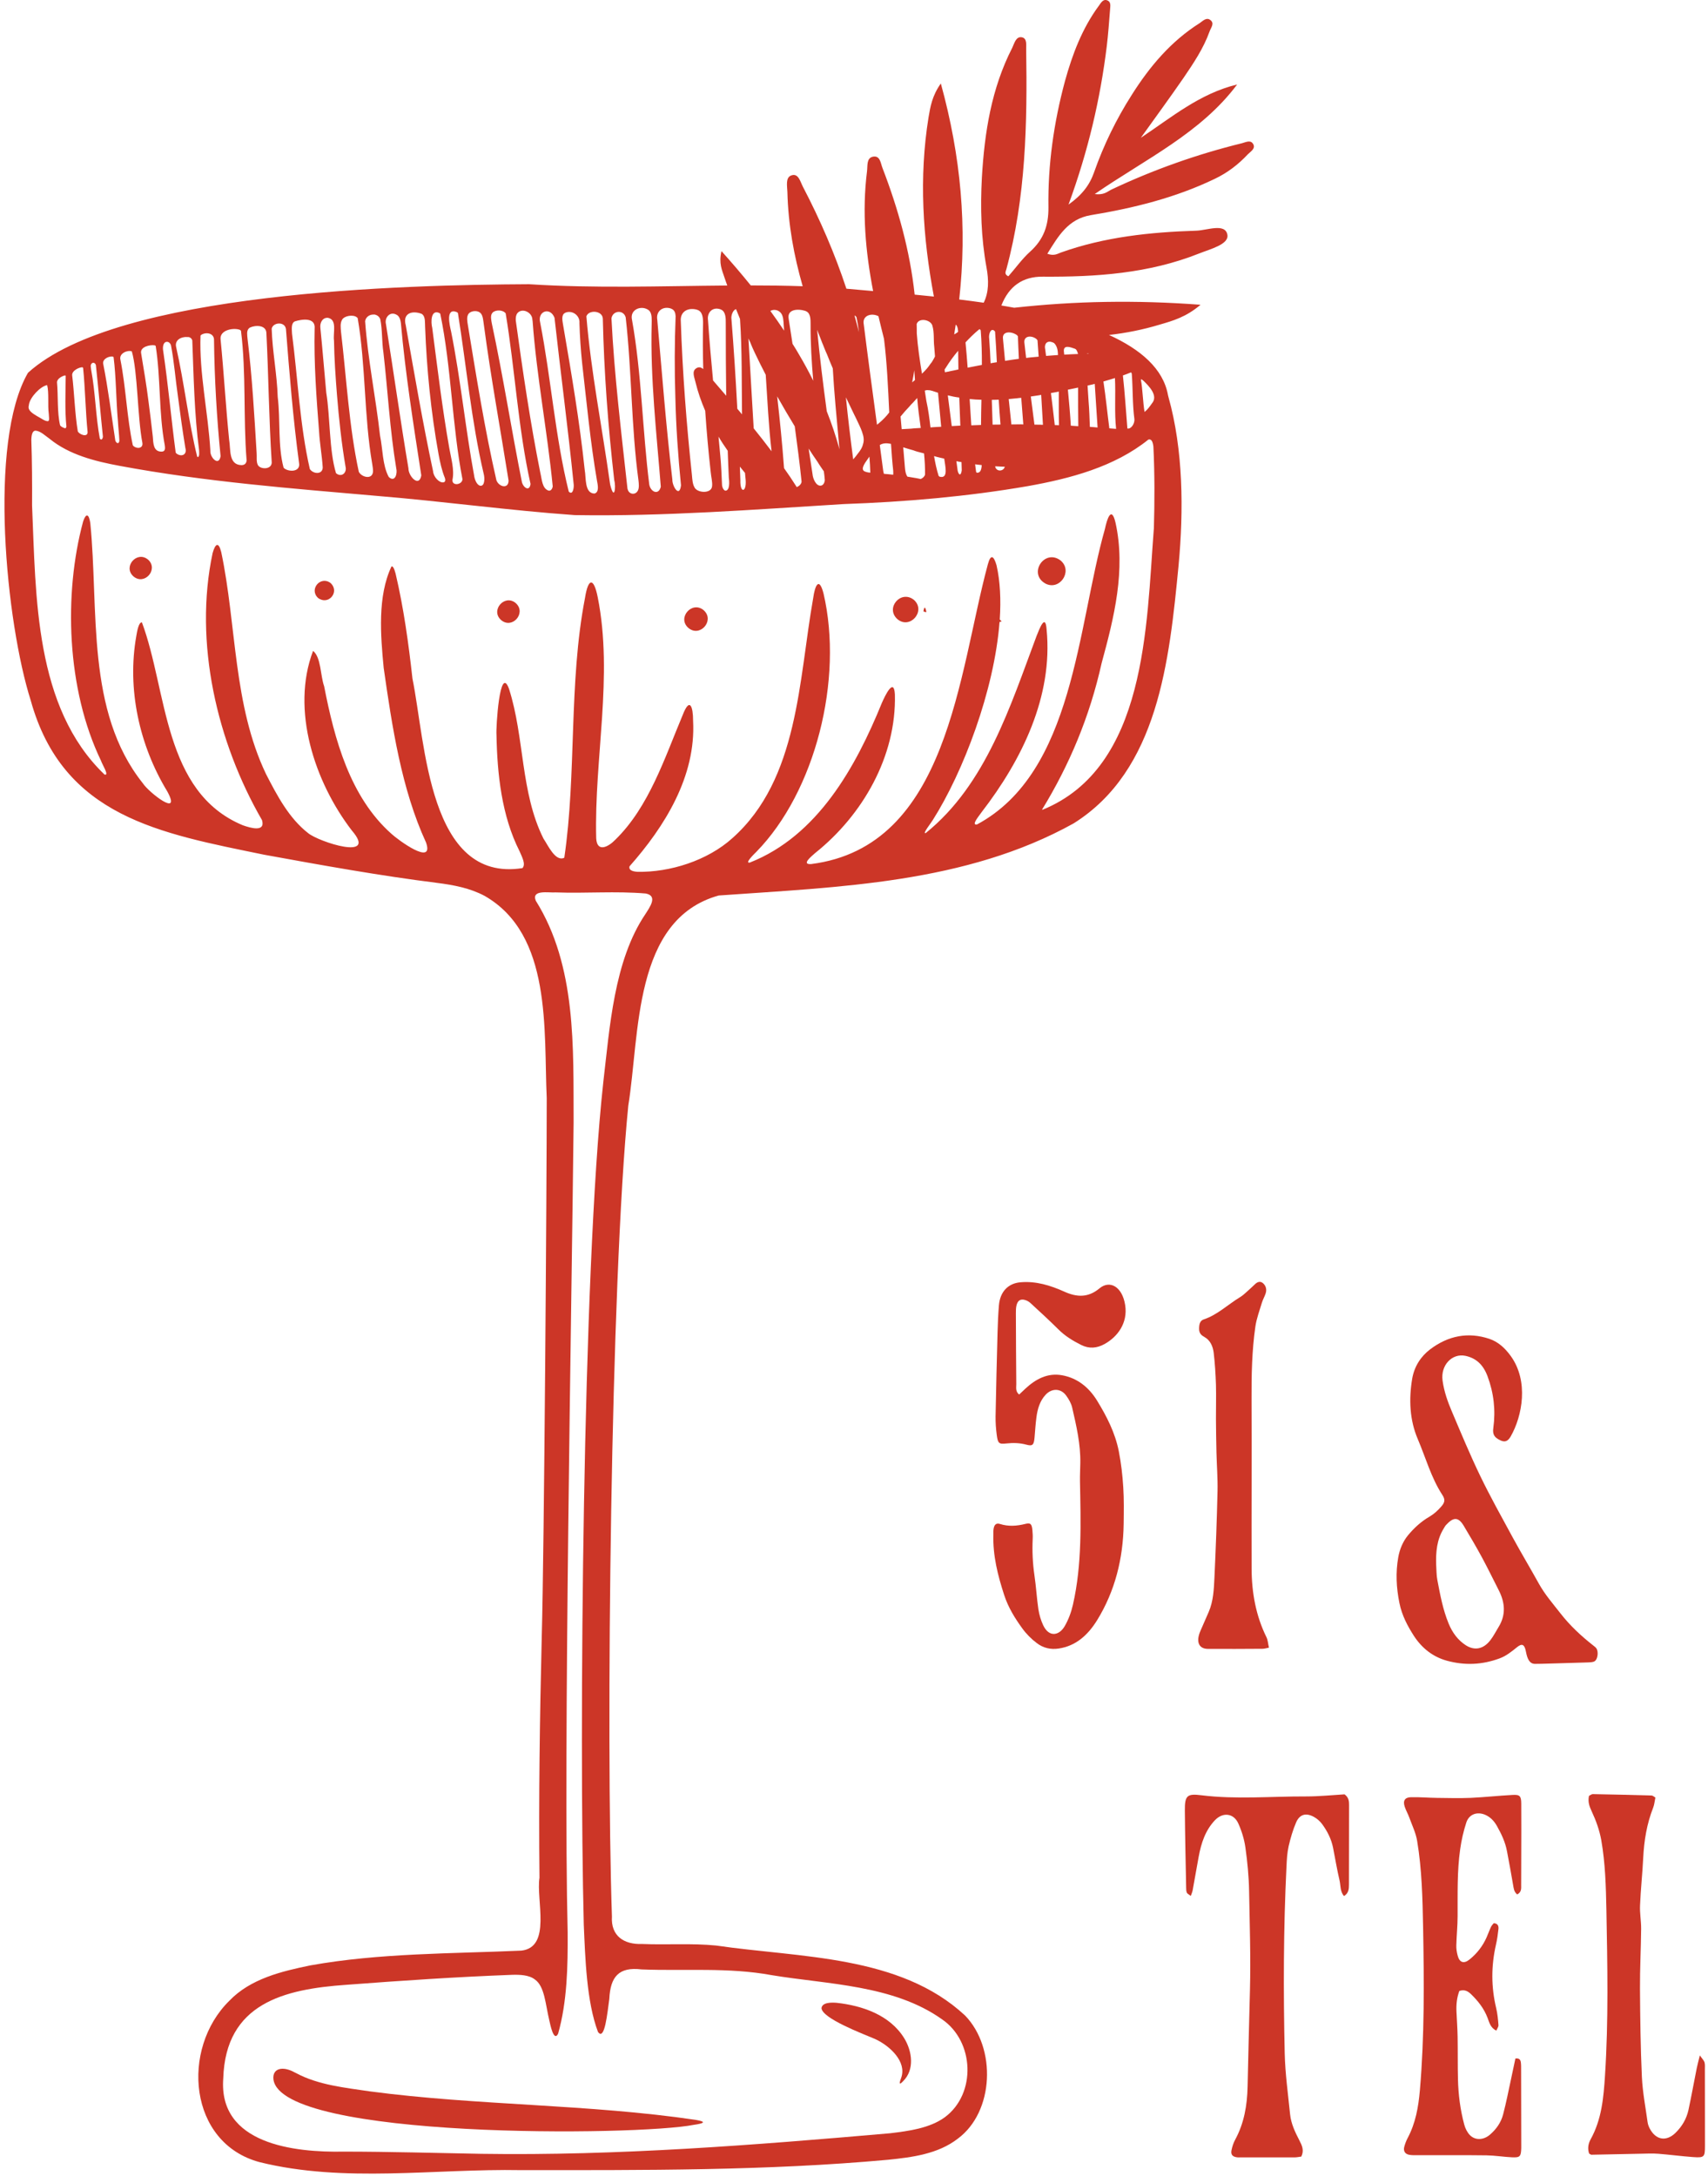 <?xml version="1.0" encoding="UTF-8"?> <svg xmlns="http://www.w3.org/2000/svg" width="62" height="79" viewBox="0 0 62 79" fill="none"><path d="M33.521 22.196C33.555 22.209 33.592 22.215 33.621 22.226V22.178C33.579 22.001 33.544 22.03 33.521 22.196Z" fill="#CC3627"></path><path d="M45.478 5.211C45.389 5.074 45.217 5.163 45.087 5.198C43.442 5.602 41.858 6.165 40.326 6.89C40.189 6.962 40.07 7.086 39.738 7.044C41.589 5.768 43.585 4.836 44.908 3.067C43.554 3.394 42.534 4.255 41.412 5.002C41.929 4.279 42.457 3.56 42.961 2.829C43.323 2.296 43.685 1.76 43.904 1.15C43.952 1.007 44.105 0.846 43.928 0.722C43.791 0.622 43.667 0.757 43.554 0.835C42.508 1.495 41.737 2.409 41.084 3.442C40.52 4.326 40.063 5.264 39.714 6.256C39.553 6.718 39.275 7.08 38.787 7.426C39.495 5.496 39.939 3.608 40.176 1.672C40.229 1.234 40.26 0.788 40.295 0.349C40.3 0.236 40.337 0.082 40.213 0.022C40.046 -0.06 39.964 0.104 39.886 0.212C39.281 1.031 38.924 1.981 38.657 2.948C38.254 4.445 38.034 5.982 38.058 7.532C38.063 8.191 37.881 8.696 37.393 9.135C37.097 9.401 36.865 9.734 36.603 10.03C36.437 9.953 36.514 9.845 36.532 9.769C37.239 7.157 37.292 4.485 37.25 1.808C37.245 1.641 37.298 1.38 37.078 1.351C36.877 1.327 36.822 1.57 36.746 1.731C35.986 3.215 35.737 4.812 35.642 6.45C35.583 7.543 35.613 8.628 35.808 9.697C35.898 10.185 35.894 10.611 35.708 10.989C35.41 10.946 35.112 10.907 34.819 10.871C35.112 8.257 34.883 5.679 34.152 3.03C33.833 3.482 33.772 3.873 33.706 4.258C33.352 6.448 33.498 8.621 33.9 10.765C33.663 10.739 33.429 10.717 33.202 10.695C33.03 9.105 32.605 7.581 32.032 6.093C31.967 5.927 31.95 5.631 31.681 5.689C31.449 5.742 31.497 6.022 31.473 6.212C31.287 7.691 31.418 9.136 31.694 10.566C31.332 10.534 31.005 10.507 30.724 10.48C30.305 9.211 29.772 7.979 29.147 6.782C29.052 6.605 28.986 6.272 28.724 6.368C28.505 6.444 28.576 6.759 28.582 6.967C28.611 8.153 28.82 9.286 29.137 10.39C28.509 10.368 27.88 10.361 27.253 10.361C26.913 9.94 26.559 9.527 26.19 9.116C26.084 9.562 26.213 9.811 26.296 10.067C26.328 10.167 26.365 10.266 26.4 10.364C24.004 10.383 21.611 10.472 19.204 10.317C14.714 10.339 4.266 10.584 1.016 13.532C-0.446 16.052 0.229 22.635 1.113 25.417C2.285 29.66 5.825 30.251 9.588 31.026C11.697 31.411 13.782 31.786 15.867 32.049C16.461 32.124 17.055 32.235 17.591 32.52C20.049 33.926 19.733 37.404 19.846 39.862C19.846 43.053 19.755 56.233 19.665 59.43C19.594 62.338 19.552 65.258 19.583 68.162C19.455 68.968 20.027 70.677 18.929 70.807C16.392 70.92 13.791 70.891 11.271 71.342C10.218 71.558 9.091 71.828 8.323 72.629C6.554 74.369 6.837 77.796 9.427 78.486C12.506 79.247 15.771 78.717 18.914 78.775C23.348 78.775 27.831 78.801 32.235 78.399C33.114 78.309 34.05 78.19 34.768 77.633C36.086 76.659 36.177 74.347 35.033 73.164C32.663 70.957 29.024 71.068 25.994 70.622C25.099 70.534 24.205 70.604 23.308 70.566C22.649 70.591 22.169 70.275 22.213 69.566C21.992 63.065 22.165 46.595 22.807 40.131C23.229 37.543 22.971 33.374 26.089 32.506C30.462 32.195 35.048 32.069 38.972 29.889C42.04 27.966 42.446 23.998 42.782 20.524C42.969 18.514 42.954 16.333 42.413 14.405L42.397 14.339C42.225 13.384 41.404 12.682 40.257 12.159C40.874 12.09 41.492 11.967 42.106 11.781C42.576 11.644 43.056 11.509 43.579 11.063C41.229 10.887 39.017 10.927 36.815 11.171C36.66 11.141 36.505 11.116 36.349 11.09C36.625 10.386 37.126 10.037 37.85 10.043C39.785 10.056 41.702 9.93 43.532 9.2C43.936 9.039 44.625 8.868 44.553 8.517C44.471 8.089 43.811 8.363 43.426 8.374C41.757 8.427 40.096 8.599 38.504 9.169C38.38 9.217 38.255 9.299 38.018 9.211C38.416 8.57 38.773 7.947 39.597 7.81C41.147 7.554 42.665 7.181 44.096 6.492C44.559 6.272 44.952 5.969 45.295 5.602C45.401 5.496 45.599 5.388 45.48 5.211H45.478ZM41.063 13.524L41.083 13.563C41.125 14.085 41.106 14.687 41.179 15.219C41.191 15.379 41.061 15.582 40.924 15.555C40.873 14.948 40.831 14.257 40.761 13.629C40.86 13.596 40.958 13.556 41.055 13.517C41.057 13.519 41.061 13.521 41.063 13.523V13.524ZM29.94 17.43C29.931 17.543 29.869 17.625 29.79 17.629C29.622 17.644 29.509 17.381 29.494 17.207C29.448 16.9 29.401 16.591 29.353 16.282C29.461 16.449 29.571 16.615 29.686 16.779C29.744 16.88 29.816 16.975 29.881 17.075C29.889 17.086 29.896 17.096 29.905 17.107C29.92 17.214 29.933 17.32 29.94 17.426V17.43ZM27.067 17.423C27.103 17.876 26.862 17.922 26.875 17.437C26.869 17.275 26.864 17.107 26.857 16.938C26.919 17.015 26.979 17.092 27.043 17.167C27.052 17.251 27.058 17.337 27.067 17.421V17.423ZM26.456 17.348C26.478 17.498 26.493 17.806 26.334 17.812C26.283 17.806 26.226 17.728 26.21 17.616C26.193 17.273 26.182 16.915 26.149 16.566C26.128 16.328 26.105 16.088 26.082 15.849C26.184 16.023 26.296 16.193 26.416 16.363C26.429 16.692 26.44 17.022 26.456 17.348ZM27.246 12.459C27.294 12.583 27.352 12.707 27.412 12.834C27.535 13.095 27.665 13.351 27.796 13.605C27.858 14.53 27.9 15.462 28.008 16.381C27.796 16.099 27.579 15.82 27.359 15.549C27.292 14.464 27.233 13.371 27.169 12.285C27.195 12.344 27.22 12.402 27.248 12.459H27.246ZM29.097 17.485C29.086 17.574 29.013 17.644 28.922 17.682C28.911 17.668 28.902 17.651 28.893 17.637C28.757 17.419 28.611 17.205 28.461 16.995C28.397 16.131 28.311 15.261 28.211 14.387C28.416 14.752 28.629 15.114 28.849 15.476C28.94 16.149 29.03 16.82 29.097 17.485ZM33.215 13.795C33.18 13.822 33.147 13.851 33.111 13.879C33.142 13.731 33.167 13.586 33.188 13.442C33.195 13.561 33.204 13.678 33.213 13.795H33.215ZM35.516 11.978C35.53 11.966 35.547 11.956 35.562 11.945C35.574 11.96 35.587 11.975 35.6 11.991C35.633 12.406 35.644 12.824 35.642 13.247C35.598 13.256 35.552 13.263 35.508 13.272C35.384 13.296 35.255 13.32 35.125 13.347C35.103 13.04 35.077 12.733 35.048 12.428C35.194 12.271 35.348 12.119 35.516 11.978ZM36.411 12.32C36.353 11.995 36.737 12.026 36.921 12.17L36.95 12.209C36.958 12.477 36.972 12.751 36.985 13.025C36.817 13.047 36.651 13.071 36.483 13.099C36.459 12.837 36.433 12.576 36.41 12.32H36.411ZM37.188 12.468C37.137 12.174 37.455 12.163 37.63 12.313L37.661 12.353C37.676 12.549 37.689 12.748 37.703 12.947C37.597 12.956 37.49 12.965 37.385 12.976C37.34 12.982 37.294 12.987 37.248 12.993C37.228 12.817 37.206 12.642 37.188 12.468ZM37.934 12.649C37.908 12.464 38.022 12.351 38.213 12.428L38.263 12.453C38.372 12.558 38.402 12.717 38.405 12.888C38.276 12.898 38.146 12.907 38.016 12.916C38.001 12.916 37.987 12.919 37.972 12.919C37.959 12.828 37.948 12.737 37.936 12.647L37.934 12.649ZM39.696 13.945C39.71 13.941 39.725 13.937 39.739 13.934C39.778 14.46 39.803 14.994 39.842 15.518C39.842 15.518 39.84 15.518 39.838 15.518C39.747 15.507 39.655 15.502 39.562 15.496C39.549 15.184 39.542 14.866 39.516 14.581C39.505 14.387 39.493 14.191 39.478 13.996C39.551 13.979 39.624 13.963 39.697 13.947L39.696 13.945ZM40.472 13.722C40.503 14.329 40.449 14.972 40.514 15.568C40.432 15.56 40.35 15.555 40.269 15.549C40.196 14.996 40.14 14.411 40.054 13.848C40.194 13.809 40.333 13.766 40.474 13.722H40.472ZM39.135 14.071C39.131 14.537 39.138 15.005 39.142 15.471C39.052 15.465 38.963 15.46 38.871 15.453C38.846 15.021 38.807 14.586 38.764 14.146C38.882 14.122 39.001 14.095 39.118 14.073C39.123 14.073 39.129 14.071 39.133 14.069L39.135 14.071ZM37.784 15.416C37.703 15.414 37.629 15.416 37.55 15.414C37.506 15.074 37.462 14.732 37.418 14.393C37.517 14.378 37.614 14.365 37.713 14.349C37.74 14.343 37.767 14.338 37.795 14.334C37.817 14.696 37.839 15.058 37.859 15.42C37.835 15.42 37.808 15.418 37.784 15.418V15.416ZM35.258 15.44C35.236 15.123 35.216 14.804 35.198 14.484C35.34 14.5 35.481 14.509 35.626 14.511C35.618 14.816 35.613 15.122 35.611 15.427C35.496 15.431 35.379 15.434 35.262 15.44C35.262 15.44 35.26 15.44 35.258 15.44ZM34.549 15.471C34.5 15.098 34.452 14.725 34.405 14.351C34.423 14.354 34.441 14.36 34.459 14.363C34.513 14.376 34.56 14.387 34.613 14.398C34.684 14.413 34.754 14.422 34.821 14.431C34.834 14.771 34.847 15.111 34.86 15.451C34.832 15.451 34.807 15.454 34.779 15.454C34.714 15.46 34.65 15.46 34.584 15.465C34.573 15.465 34.56 15.465 34.549 15.465V15.471ZM34.107 17.304L34.072 17.275C33.999 17.044 33.948 16.803 33.906 16.556C33.981 16.58 34.056 16.597 34.132 16.615C34.18 16.628 34.227 16.637 34.275 16.648C34.304 16.896 34.443 17.393 34.109 17.304H34.107ZM33.23 17.351C33.133 17.337 33.036 17.319 32.939 17.302C32.873 17.207 32.855 17.072 32.846 16.942C32.826 16.708 32.806 16.474 32.787 16.238C32.796 16.242 32.806 16.244 32.815 16.246C32.928 16.28 33.039 16.317 33.153 16.346C33.2 16.364 33.248 16.381 33.295 16.394C33.377 16.418 33.46 16.438 33.542 16.459C33.568 16.717 33.582 16.973 33.579 17.227C33.559 17.3 33.5 17.353 33.423 17.388C33.359 17.375 33.295 17.364 33.23 17.35V17.351ZM36.002 14.515C36.086 14.515 36.17 14.511 36.254 14.509C36.271 14.811 36.292 15.113 36.318 15.411C36.223 15.411 36.128 15.411 36.031 15.414C36.02 15.114 36.011 14.815 36.002 14.515ZM36.618 14.486C36.724 14.477 36.828 14.466 36.934 14.455C36.982 14.449 37.024 14.442 37.071 14.442C37.095 14.764 37.12 15.085 37.146 15.407C37.119 15.407 37.091 15.403 37.064 15.403C36.945 15.403 36.83 15.405 36.713 15.407C36.68 15.102 36.647 14.793 36.616 14.484L36.618 14.486ZM38.146 14.268C38.221 14.255 38.296 14.241 38.37 14.228C38.392 14.221 38.413 14.219 38.434 14.213C38.438 14.619 38.427 15.032 38.442 15.436C38.391 15.432 38.34 15.432 38.288 15.431C38.244 15.043 38.197 14.656 38.148 14.268H38.146ZM35.958 13.188C35.945 12.888 35.931 12.587 35.907 12.287C35.883 12.157 35.951 11.892 36.093 12.004L36.121 12.039C36.148 12.404 36.168 12.775 36.185 13.148C36.108 13.161 36.033 13.174 35.956 13.186L35.958 13.188ZM34.781 12.735C34.783 12.96 34.785 13.186 34.79 13.411C34.688 13.433 34.584 13.457 34.483 13.475C34.449 13.488 34.407 13.493 34.37 13.499C34.346 13.504 34.324 13.51 34.3 13.513C34.297 13.48 34.293 13.448 34.288 13.415C34.304 13.389 34.321 13.364 34.339 13.338C34.472 13.124 34.618 12.925 34.779 12.735H34.781ZM34.165 15.491C34.109 15.495 34.052 15.496 33.997 15.5C33.931 15.505 33.873 15.505 33.807 15.513C33.796 15.513 33.785 15.513 33.776 15.515C33.738 15.188 33.696 14.862 33.626 14.55C33.608 14.427 33.59 14.305 33.569 14.181C33.613 14.162 33.659 14.157 33.706 14.164C33.741 14.164 33.778 14.169 33.812 14.182C33.831 14.182 33.842 14.188 33.86 14.195C33.924 14.217 33.986 14.237 34.05 14.257C34.087 14.668 34.125 15.082 34.165 15.493V15.491ZM33.295 14.457C33.321 14.813 33.372 15.173 33.423 15.535C33.35 15.538 33.275 15.544 33.2 15.548C33.158 15.553 33.118 15.553 33.076 15.56C32.961 15.566 32.846 15.573 32.731 15.579C32.718 15.425 32.705 15.273 32.69 15.12C32.791 14.996 32.895 14.877 33.003 14.765C33.045 14.712 33.092 14.665 33.14 14.617C33.193 14.561 33.242 14.504 33.294 14.447C33.294 14.451 33.294 14.455 33.294 14.458L33.295 14.457ZM32.423 17.103C32.427 17.139 32.427 17.187 32.423 17.233C32.31 17.22 32.199 17.207 32.085 17.2C32.069 17.143 32.058 17.086 32.054 17.041C32.016 16.748 31.976 16.452 31.936 16.156C31.945 16.151 31.952 16.145 31.961 16.14C32.065 16.085 32.182 16.079 32.343 16.112C32.365 16.447 32.389 16.779 32.425 17.101L32.423 17.103ZM31.444 17.132C31.296 17.097 31.278 17.008 31.396 16.812C31.415 16.788 31.426 16.765 31.444 16.741C31.486 16.681 31.523 16.626 31.559 16.575C31.576 16.772 31.587 16.966 31.592 17.158C31.535 17.152 31.484 17.147 31.444 17.134V17.132ZM31.325 16.134C31.301 16.24 31.236 16.348 31.13 16.478C31.089 16.538 31.033 16.604 30.971 16.675C30.872 15.93 30.782 15.178 30.706 14.422C30.804 14.63 30.905 14.838 31.005 15.045C31.024 15.08 31.042 15.116 31.058 15.151C31.159 15.365 31.243 15.531 31.29 15.668C31.356 15.853 31.373 15.988 31.325 16.131V16.134ZM34.911 17.074C34.883 17.278 34.807 17.262 34.763 17.088C34.748 16.973 34.732 16.856 34.717 16.741C34.734 16.745 34.752 16.748 34.768 16.752C34.81 16.757 34.858 16.767 34.902 16.774C34.904 16.874 34.909 16.975 34.911 17.075V17.074ZM35.479 16.865C35.532 16.871 35.585 16.876 35.636 16.882C35.629 17.039 35.593 17.172 35.459 17.16L35.434 17.136C35.419 17.043 35.408 16.948 35.397 16.854C35.424 16.858 35.452 16.862 35.479 16.865ZM36.181 16.929C36.278 16.936 36.377 16.938 36.474 16.942C36.431 17.11 36.187 17.134 36.128 16.953C36.128 16.944 36.128 16.935 36.126 16.926C36.145 16.926 36.165 16.929 36.183 16.929H36.181ZM39.449 12.846C39.449 12.846 39.463 12.839 39.473 12.837C39.489 12.834 39.507 12.837 39.526 12.846C39.5 12.846 39.474 12.846 39.449 12.846ZM38.632 12.876C38.628 12.837 38.625 12.799 38.619 12.761C38.593 12.506 38.847 12.598 39.016 12.658L39.058 12.682C39.096 12.731 39.116 12.79 39.133 12.85C38.965 12.855 38.798 12.863 38.63 12.874L38.632 12.876ZM34.715 11.803C34.765 11.87 34.776 11.958 34.778 12.048C34.735 12.081 34.69 12.112 34.637 12.139C34.657 12.02 34.675 11.902 34.693 11.783L34.714 11.805L34.715 11.803ZM33.845 11.823C33.919 12.062 33.882 12.336 33.913 12.589C33.92 12.704 33.931 12.823 33.94 12.938C33.917 12.985 33.895 13.031 33.865 13.077C33.842 13.124 33.812 13.166 33.776 13.206C33.739 13.259 33.699 13.32 33.652 13.373C33.595 13.438 33.533 13.502 33.467 13.566C33.387 13.08 33.314 12.592 33.279 12.104C33.279 11.989 33.279 11.876 33.275 11.761C33.356 11.52 33.783 11.604 33.845 11.819V11.823ZM31.888 11.479C31.952 11.754 32.02 12.026 32.089 12.3C32.197 13.168 32.237 14.076 32.279 14.972C32.179 15.105 32.054 15.237 31.901 15.365C31.881 15.383 31.857 15.399 31.835 15.418C31.671 14.202 31.504 12.974 31.354 11.772C31.29 11.45 31.638 11.346 31.888 11.479ZM31.051 11.47L31.088 11.507C31.128 11.686 31.157 11.872 31.179 12.06C31.128 11.856 31.075 11.653 31.018 11.45C31.029 11.457 31.04 11.461 31.051 11.468V11.47ZM29.858 12.472C29.911 12.601 29.958 12.733 30.018 12.857C30.086 13.031 30.157 13.203 30.23 13.373C30.28 14.265 30.369 15.158 30.45 16.059C30.455 16.143 30.466 16.229 30.475 16.313C30.344 15.836 30.188 15.376 30.011 14.928C29.878 13.943 29.755 12.952 29.662 11.971C29.726 12.139 29.79 12.305 29.856 12.472H29.858ZM29.236 11.287L29.282 11.309C29.43 11.392 29.423 11.615 29.424 11.781C29.421 12.459 29.461 13.141 29.521 13.824C29.512 13.808 29.505 13.789 29.496 13.771C29.348 13.475 29.187 13.177 29.015 12.887C28.935 12.749 28.854 12.612 28.768 12.479C28.723 12.178 28.675 11.876 28.629 11.576C28.564 11.229 28.947 11.196 29.236 11.286V11.287ZM28.304 11.32L28.339 11.353C28.436 11.461 28.441 11.657 28.45 11.812C28.454 11.876 28.459 11.94 28.463 12.002C28.302 11.761 28.136 11.523 27.964 11.287C28.061 11.229 28.207 11.236 28.304 11.32ZM26.862 11.578C26.939 12.713 26.921 13.879 26.935 15.041L26.764 14.837C26.707 13.751 26.636 12.643 26.552 11.589C26.528 11.459 26.606 11.249 26.718 11.222C26.765 11.34 26.815 11.459 26.862 11.576V11.578ZM26.138 11.222L26.186 11.244C26.341 11.32 26.347 11.549 26.345 11.719C26.345 12.601 26.349 13.486 26.361 14.365C26.352 14.352 26.341 14.341 26.33 14.33C26.182 14.159 26.034 13.983 25.884 13.811C25.815 13.08 25.749 12.347 25.7 11.62C25.661 11.35 25.857 11.134 26.137 11.223L26.138 11.222ZM25.267 11.233L25.318 11.249C25.502 11.309 25.521 11.538 25.521 11.722C25.508 12.28 25.512 12.837 25.528 13.398C25.455 13.336 25.371 13.305 25.27 13.371C25.099 13.484 25.212 13.709 25.247 13.875C25.334 14.235 25.455 14.579 25.599 14.912C25.649 15.655 25.716 16.399 25.799 17.141C25.813 17.309 25.868 17.501 25.848 17.655C25.819 17.931 25.303 17.9 25.206 17.684C25.139 17.565 25.13 17.395 25.117 17.249C24.919 15.392 24.775 13.523 24.713 11.668C24.682 11.333 24.939 11.161 25.267 11.233ZM24.355 11.201L24.4 11.222C24.484 11.267 24.519 11.357 24.525 11.481C24.486 12.446 24.483 13.446 24.515 14.42C24.539 15.485 24.614 16.556 24.72 17.618C24.665 18.086 24.398 17.648 24.406 17.406C24.179 15.495 24.029 13.532 23.859 11.604C23.806 11.297 24.059 11.101 24.357 11.2L24.355 11.201ZM23.554 11.264L23.585 11.298C23.673 11.414 23.657 11.615 23.655 11.77C23.604 13.749 23.832 15.719 23.987 17.668C23.912 17.984 23.625 17.869 23.569 17.595C23.32 15.624 23.293 13.574 22.942 11.611C22.851 11.233 23.287 11.059 23.554 11.264ZM22.712 11.516C22.936 13.482 22.911 15.478 23.176 17.436C23.189 17.551 23.207 17.711 23.156 17.805C23.07 17.978 22.849 17.951 22.792 17.785L22.777 17.737C22.553 15.696 22.297 13.61 22.196 11.556C22.242 11.267 22.631 11.234 22.712 11.518V11.516ZM21.882 11.56C21.926 13.517 22.072 15.465 22.297 17.432C22.366 17.678 22.302 18.205 22.151 17.598L22.14 17.534C21.862 15.548 21.451 13.488 21.286 11.483C21.365 11.24 21.858 11.265 21.882 11.558V11.56ZM20.475 11.383L20.509 11.357C20.756 11.24 21.058 11.441 21.034 11.73C21.047 12.199 21.081 12.702 21.131 13.177C21.29 14.562 21.429 16.047 21.67 17.446C21.701 17.609 21.758 17.865 21.58 17.916C21.211 17.909 21.279 17.337 21.226 17.066C21.043 15.321 20.743 13.556 20.444 11.816C20.422 11.673 20.372 11.476 20.473 11.383H20.475ZM20.128 11.529C20.35 13.53 20.619 15.553 20.822 17.558C20.842 17.673 20.805 17.962 20.672 17.869L20.645 17.843C20.153 15.862 20.003 13.731 19.608 11.708C19.502 11.297 19.968 11.13 20.126 11.529H20.128ZM18.784 11.364C18.961 11.163 19.318 11.34 19.325 11.6L19.334 11.662C19.48 13.66 19.87 15.675 20.064 17.657C20.045 17.766 19.981 17.828 19.91 17.808C19.676 17.73 19.671 17.395 19.614 17.165C19.25 15.347 18.974 13.464 18.722 11.631C18.716 11.518 18.733 11.426 18.784 11.366V11.364ZM17.852 11.392C17.912 11.255 18.186 11.229 18.318 11.337L18.355 11.371C18.693 13.4 18.806 15.548 19.258 17.567C19.225 17.845 19.011 17.721 18.947 17.509C18.565 15.597 18.263 13.66 17.854 11.744C17.834 11.638 17.801 11.479 17.85 11.393L17.852 11.392ZM16.986 11.43C17.046 11.287 17.287 11.255 17.41 11.337L17.443 11.364C17.538 11.457 17.541 11.653 17.565 11.797C17.814 13.672 18.165 15.582 18.461 17.443C18.461 17.763 18.11 17.677 18.02 17.434C17.598 15.601 17.291 13.665 16.982 11.79C16.964 11.68 16.938 11.521 16.986 11.432V11.43ZM16.589 11.331L16.622 11.362C16.927 13.256 17.108 15.283 17.558 17.2C17.598 17.342 17.604 17.648 17.439 17.633C17.308 17.616 17.225 17.397 17.209 17.253C16.904 15.608 16.719 13.76 16.375 12.035C16.321 11.803 16.163 11.15 16.591 11.333L16.589 11.331ZM15.95 11.362L15.982 11.39C16.388 13.347 16.408 15.447 16.787 17.395C16.781 17.604 16.395 17.655 16.425 17.412C16.5 17.061 16.375 16.639 16.311 16.277C16.052 14.813 15.878 13.344 15.69 11.903C15.637 11.695 15.635 11.22 15.95 11.362ZM15.308 11.393L15.343 11.421C15.443 11.518 15.423 11.715 15.431 11.863C15.489 13.4 15.644 14.963 15.918 16.48C15.97 16.767 16.041 17.088 16.147 17.344C16.18 17.441 16.16 17.503 16.09 17.51C15.935 17.529 15.734 17.302 15.721 17.108C15.348 15.363 15.043 13.576 14.729 11.806C14.608 11.373 14.955 11.258 15.308 11.393ZM14.405 11.428L14.445 11.461C14.508 11.52 14.537 11.613 14.552 11.726C14.714 13.568 15.012 15.431 15.293 17.258C15.215 17.706 14.824 17.293 14.826 16.999C14.537 15.283 14.287 13.497 14.011 11.772C13.947 11.52 14.168 11.282 14.405 11.432V11.428ZM13.568 11.415C13.68 11.423 13.769 11.489 13.804 11.589C13.883 11.969 13.857 12.395 13.917 12.786C14.075 14.16 14.151 15.602 14.383 16.997C14.431 17.178 14.352 17.494 14.144 17.342L14.109 17.309C13.879 16.88 13.897 16.297 13.795 15.814C13.643 14.445 13.353 13.049 13.254 11.66C13.274 11.509 13.42 11.408 13.566 11.419L13.568 11.415ZM12.413 11.613C12.494 11.459 12.817 11.412 12.949 11.514L12.983 11.545C13.281 13.272 13.21 15.107 13.512 16.843C13.526 16.938 13.552 17.068 13.535 17.156C13.486 17.415 13.12 17.319 13.024 17.125C12.669 15.482 12.576 13.716 12.378 12.039C12.366 11.898 12.345 11.73 12.415 11.615L12.413 11.613ZM11.889 11.534C12.258 11.589 12.082 12.081 12.124 12.362C12.135 13.022 12.179 13.671 12.232 14.332C12.302 15.202 12.402 16.12 12.543 16.942C12.596 17.141 12.426 17.322 12.236 17.205L12.197 17.176C11.945 16.35 11.989 15.14 11.843 14.254C11.77 13.471 11.708 12.682 11.629 11.903C11.607 11.726 11.697 11.532 11.889 11.536V11.534ZM10.666 11.688L10.703 11.666C10.949 11.587 11.466 11.505 11.421 11.934C11.392 13.177 11.487 14.457 11.583 15.67C11.607 16.103 11.688 16.54 11.715 16.971C11.706 17.238 11.366 17.209 11.247 17.026C10.883 15.44 10.812 13.74 10.6 12.112C10.595 11.971 10.566 11.774 10.666 11.69V11.688ZM10.379 11.933C10.505 13.537 10.64 15.213 10.856 16.81C10.911 17.121 10.523 17.143 10.326 17.008L10.293 16.973C10.081 16.176 10.184 15.261 10.081 14.409C10.056 13.583 9.886 12.746 9.862 11.931C9.911 11.695 10.332 11.666 10.377 11.931L10.379 11.933ZM9.034 11.92L9.07 11.892C9.279 11.792 9.664 11.796 9.67 12.092C9.749 13.636 9.761 15.224 9.864 16.794C9.853 17.063 9.42 17.044 9.352 16.862C9.299 16.745 9.328 16.573 9.315 16.434C9.233 15.085 9.153 13.672 8.986 12.3C8.975 12.168 8.943 12.013 9.032 11.922L9.034 11.92ZM8.712 11.975L8.747 12.004C8.941 13.534 8.826 15.164 8.952 16.715C8.941 16.825 8.879 16.882 8.767 16.884C8.286 16.874 8.38 16.308 8.318 15.966C8.197 14.778 8.127 13.532 8.007 12.318C7.967 11.978 8.478 11.883 8.712 11.975ZM7.279 12.179L7.312 12.15C7.493 12.042 7.782 12.097 7.769 12.353C7.786 13.749 7.868 15.166 8.007 16.558C7.947 16.944 7.616 16.611 7.636 16.357C7.555 14.974 7.226 13.526 7.279 12.178V12.179ZM6.834 12.232C6.908 12.243 6.958 12.284 6.98 12.355C7.029 13.638 7.055 15.054 7.225 16.323C7.23 16.405 7.25 16.591 7.175 16.591L7.157 16.573C6.846 15.323 6.687 13.888 6.395 12.603C6.329 12.34 6.581 12.209 6.834 12.236V12.232ZM6.06 12.408C6.123 12.408 6.179 12.453 6.205 12.528C6.322 13.126 6.369 13.778 6.459 14.389C6.541 15.016 6.627 15.641 6.729 16.264C6.797 16.498 6.6 16.6 6.41 16.467L6.378 16.43C6.218 15.233 6.106 13.969 5.922 12.726C5.901 12.609 5.918 12.41 6.06 12.408ZM5.616 12.534L5.651 12.556C5.837 13.718 5.759 14.999 5.982 16.167C5.995 16.264 6.009 16.392 5.869 16.394C5.563 16.399 5.565 16.094 5.547 15.851C5.499 15.416 5.445 14.985 5.388 14.552C5.317 13.976 5.216 13.395 5.125 12.835C5.066 12.583 5.456 12.508 5.616 12.536V12.534ZM4.785 12.755C4.999 13.492 4.991 15.155 5.167 16.068C5.205 16.273 4.989 16.304 4.854 16.2L4.821 16.163C4.606 15.173 4.573 14.071 4.37 13.051C4.317 12.824 4.633 12.697 4.785 12.755ZM4.092 12.941L4.123 12.963C4.216 13.683 4.213 14.535 4.28 15.279C4.293 15.513 4.324 15.776 4.333 15.988C4.333 16.043 4.308 16.083 4.279 16.085C4.247 16.088 4.211 16.054 4.187 15.999C4.048 15.096 3.924 14.096 3.743 13.19C3.732 13.014 3.97 12.923 4.092 12.943V12.941ZM3.482 13.265C3.573 14.109 3.648 15.014 3.736 15.853C3.728 15.928 3.69 15.972 3.652 15.948L3.624 15.922C3.474 15.133 3.463 14.237 3.308 13.418C3.304 13.387 3.297 13.323 3.293 13.292C3.293 13.144 3.452 13.12 3.484 13.267L3.482 13.265ZM2.992 13.332L3.017 13.353C3.092 14.095 3.105 14.939 3.18 15.686C3.18 15.897 2.869 15.765 2.824 15.657C2.72 15.045 2.694 14.224 2.619 13.618C2.612 13.446 2.884 13.327 2.992 13.332ZM2.361 13.627L2.385 13.641C2.381 14.221 2.35 14.904 2.411 15.487C2.403 15.502 2.389 15.533 2.381 15.548C2.343 15.548 2.224 15.502 2.182 15.44C2.069 14.977 2.115 14.341 2.069 13.879C2.069 13.74 2.27 13.645 2.361 13.627ZM1.046 14.723L1.051 14.679C1.097 14.416 1.459 14.029 1.711 13.978C1.784 14.252 1.727 14.712 1.771 15.023C1.775 15.123 1.8 15.255 1.756 15.283C1.661 15.321 1.455 15.156 1.345 15.105C1.205 15.019 0.994 14.904 1.044 14.725L1.046 14.723ZM23.426 33.184C22.284 34.873 22.132 37.32 21.902 39.259L21.895 39.328C21.149 46.132 21.019 63.036 21.191 69.862C21.244 71.081 21.292 72.66 21.706 73.757C21.953 74.107 22.048 73.051 22.118 72.558C22.156 71.763 22.456 71.386 23.291 71.49C24.877 71.551 26.44 71.408 28.01 71.697C30.048 72.035 32.429 72.046 34.196 73.301C35.371 74.104 35.446 76.001 34.299 76.854C33.747 77.256 32.988 77.355 32.308 77.437C27.365 77.867 22.417 78.258 17.463 78.183C15.807 78.154 14.16 78.104 12.481 78.103C10.675 78.139 7.925 77.83 8.104 75.447C8.188 72.718 10.317 72.205 12.572 72.048C14.573 71.896 16.578 71.761 18.576 71.686C18.861 71.677 19.201 71.686 19.415 71.854C19.771 72.097 19.8 72.759 19.936 73.323C19.976 73.499 20.1 74.133 20.259 73.824C20.59 72.654 20.614 71.366 20.606 70.141C20.445 63.663 20.754 47.229 20.822 40.748C20.809 38.038 20.935 35.07 19.448 32.694C19.285 32.283 19.919 32.414 20.166 32.394C21.279 32.434 22.341 32.341 23.439 32.434C23.892 32.52 23.585 32.932 23.426 33.184ZM41.883 19.201C41.611 22.712 41.627 27.858 37.837 29.397L37.828 29.386C38.813 27.776 39.555 26.023 39.988 24.075C40.443 22.408 40.871 20.69 40.494 18.978C40.344 18.333 40.182 18.85 40.109 19.199C39.1 22.757 38.992 28.032 35.467 29.927C35.229 29.971 35.562 29.591 35.638 29.474C37.093 27.586 38.228 25.278 37.992 22.858C37.95 22.24 37.729 22.831 37.627 23.086C36.673 25.629 35.797 28.471 33.606 30.238C33.458 30.296 33.805 29.865 33.862 29.764C34.966 28.023 36.093 25.062 36.283 22.58C36.309 22.573 36.333 22.567 36.358 22.558C36.336 22.531 36.313 22.509 36.291 22.485C36.338 21.774 36.307 21.105 36.174 20.519C36.075 20.18 35.964 20.093 35.859 20.484C34.787 24.442 34.434 30.728 29.446 31.365C29.077 31.391 29.446 31.091 29.596 30.96C31.305 29.595 32.544 27.458 32.484 25.208C32.451 24.567 32.124 25.261 32.014 25.51C31.06 27.855 29.675 30.344 27.218 31.311C27.017 31.349 27.37 31.005 27.454 30.923C29.593 28.737 30.625 24.665 29.892 21.535C29.724 20.902 29.576 21.288 29.52 21.703C28.988 24.68 28.997 28.279 26.586 30.424C25.68 31.241 24.322 31.667 23.141 31.647C22.924 31.632 22.818 31.568 22.851 31.448C24.126 30.006 25.268 28.185 25.159 26.162C25.159 25.662 25.042 25.279 24.779 25.961C24.128 27.511 23.56 29.287 22.339 30.479C22.092 30.737 21.672 30.967 21.642 30.43C21.566 27.531 22.266 24.543 21.699 21.688C21.557 20.966 21.354 20.954 21.235 21.707C20.636 24.802 20.935 28.078 20.484 31.135C20.162 31.296 19.89 30.678 19.727 30.439C18.89 28.765 19.044 26.776 18.477 25.005C18.139 24.079 17.998 26.442 18.022 26.674C18.049 28.099 18.21 29.615 18.859 30.898C18.938 31.088 19.099 31.367 18.965 31.512C15.551 32.049 15.447 26.954 14.972 24.633C14.831 23.36 14.654 22.068 14.36 20.822C14.312 20.641 14.263 20.542 14.211 20.561C13.7 21.644 13.813 23.053 13.928 24.247C14.232 26.367 14.57 28.64 15.467 30.587C15.767 31.464 14.434 30.479 14.204 30.263C12.706 28.929 12.143 26.846 11.766 24.909C11.629 24.53 11.658 23.861 11.364 23.627C10.553 25.767 11.419 28.386 12.771 30.146C13.738 31.267 11.572 30.559 11.189 30.245C10.491 29.704 10.056 28.874 9.657 28.099C8.46 25.596 8.593 22.704 8.031 20.042C7.932 19.649 7.815 19.735 7.718 20.075C7.027 23.32 7.879 26.948 9.511 29.77C9.643 30.218 9.096 30.057 8.811 29.956C5.914 28.747 6.079 25.077 5.152 22.593C5.03 22.58 4.975 22.933 4.949 23.081C4.606 25 5.053 27.049 6.068 28.721C6.616 29.717 5.393 28.759 5.183 28.43C3.105 25.824 3.593 22.129 3.277 18.98C3.222 18.636 3.12 18.629 3.019 18.923C2.308 21.546 2.411 25.015 3.668 27.617C3.696 27.725 3.988 28.18 3.792 28.114C1.248 25.671 1.307 21.655 1.164 18.344C1.168 17.547 1.164 16.748 1.137 15.961C1.144 15.752 1.188 15.635 1.289 15.632C1.477 15.648 1.636 15.814 1.798 15.926C2.509 16.509 3.451 16.745 4.346 16.911C7.449 17.49 10.604 17.732 13.74 18.006C16.123 18.203 18.481 18.53 20.862 18.698C24.119 18.75 27.367 18.497 30.62 18.298C32.853 18.22 35.11 18.026 37.3 17.648C38.851 17.372 40.454 16.948 41.688 15.955C41.792 15.93 41.845 16.019 41.868 16.211C41.916 17.191 41.914 18.216 41.885 19.205L41.883 19.201ZM41.817 14.641C41.739 14.751 41.655 14.871 41.547 14.954C41.49 14.63 41.476 14.109 41.415 13.788C41.41 13.749 41.463 13.782 41.49 13.808L41.516 13.83C41.688 13.998 42.059 14.358 41.817 14.641Z" fill="#CC3627"></path><path d="M5.363 20.305C4.964 19.988 4.456 20.575 4.842 20.921C5.239 21.262 5.75 20.683 5.392 20.33L5.363 20.305Z" fill="#CC3627"></path><path d="M11.995 21.16C11.633 20.895 11.213 21.388 11.542 21.703C11.904 21.984 12.326 21.515 12.026 21.189L11.995 21.162V21.16Z" fill="#CC3627"></path><path d="M18.712 21.884C18.309 21.564 17.798 22.156 18.187 22.505C18.587 22.851 19.103 22.266 18.741 21.911L18.712 21.886V21.884Z" fill="#CC3627"></path><path d="M25.532 22.141C25.112 21.809 24.576 22.426 24.984 22.79C25.402 23.15 25.94 22.54 25.563 22.169L25.532 22.141Z" fill="#CC3627"></path><path d="M33.164 21.767C32.698 21.41 32.132 22.066 32.57 22.47C33.023 22.861 33.606 22.2 33.197 21.796L33.164 21.767Z" fill="#CC3627"></path><path d="M38.499 20.345C37.916 19.903 37.302 20.829 37.954 21.186C38.466 21.445 38.932 20.751 38.528 20.372L38.499 20.345Z" fill="#CC3627"></path><path d="M10.745 75.251L10.681 75.22C10.283 74.999 9.879 75.061 9.926 75.483C10.215 77.66 23.158 77.538 25.19 77.13C25.521 77.084 25.688 77.024 25.256 76.951C21.336 76.372 17.345 76.436 13.417 75.915C12.518 75.781 11.551 75.686 10.745 75.251Z" fill="#CC3627"></path><path d="M31.746 74.007L31.794 74.029C32.305 74.272 32.912 74.833 32.718 75.409C32.678 75.52 32.587 75.756 32.78 75.549C33.206 75.132 33.113 74.464 32.826 73.992C32.303 73.139 31.295 72.804 30.377 72.702C30.198 72.687 29.845 72.676 29.82 72.896C29.849 73.267 31.295 73.817 31.746 74.007Z" fill="#CC3627"></path><path d="M36.995 50.621C37.064 50.555 37.139 50.486 37.214 50.414C37.603 50.05 38.038 49.829 38.55 49.921C39.086 50.016 39.515 50.339 39.826 50.846C40.169 51.407 40.478 52.001 40.612 52.68C40.696 53.108 40.747 53.547 40.774 53.985C40.803 54.424 40.794 54.868 40.789 55.309C40.771 56.586 40.471 57.761 39.828 58.808C39.482 59.369 39.042 59.75 38.431 59.841C38.137 59.885 37.868 59.823 37.633 59.642C37.437 59.495 37.254 59.311 37.106 59.106C36.841 58.741 36.6 58.355 36.45 57.895C36.22 57.185 36.037 56.471 36.059 55.705C36.061 55.641 36.055 55.575 36.065 55.511C36.087 55.347 36.16 55.276 36.297 55.319C36.609 55.418 36.914 55.394 37.225 55.316C37.411 55.268 37.457 55.323 37.477 55.557C37.486 55.661 37.492 55.765 37.486 55.868C37.466 56.31 37.486 56.747 37.55 57.185C37.611 57.593 37.633 58.008 37.693 58.415C37.724 58.617 37.784 58.819 37.868 58.997C38.084 59.452 38.453 59.368 38.649 59.028C38.784 58.796 38.885 58.523 38.947 58.251C39.283 56.778 39.23 55.272 39.203 53.77C39.199 53.55 39.212 53.333 39.215 53.114C39.228 52.417 39.071 51.754 38.919 51.092C38.883 50.937 38.793 50.785 38.702 50.659C38.506 50.39 38.185 50.387 37.96 50.624C37.75 50.847 37.662 51.138 37.622 51.449C37.589 51.692 37.576 51.937 37.554 52.181C37.53 52.452 37.483 52.501 37.258 52.441C37.015 52.375 36.777 52.37 36.529 52.397C36.255 52.428 36.222 52.392 36.18 52.075C36.152 51.858 36.136 51.637 36.139 51.417C36.158 50.396 36.183 49.374 36.211 48.355C36.22 48.033 36.234 47.709 36.26 47.389C36.3 46.885 36.6 46.585 37.037 46.547C37.6 46.496 38.126 46.657 38.64 46.889C39.086 47.09 39.499 47.112 39.91 46.768C40.281 46.457 40.738 46.695 40.844 47.377C40.944 48.029 40.564 48.53 40.093 48.789C39.819 48.941 39.537 48.967 39.248 48.822C38.949 48.672 38.665 48.502 38.415 48.252C38.084 47.923 37.742 47.609 37.401 47.296C37.342 47.242 37.265 47.203 37.192 47.185C37.031 47.145 36.933 47.218 36.894 47.406C36.876 47.494 36.876 47.587 36.876 47.676C36.88 48.534 36.882 49.389 36.891 50.246C36.891 50.368 36.856 50.511 36.995 50.621Z" fill="#CC3627"></path><path d="M46.062 59.81C45.941 59.834 45.888 59.85 45.833 59.85C45.172 59.854 44.51 59.858 43.85 59.854C43.532 59.854 43.417 59.62 43.55 59.264C43.578 59.19 43.611 59.119 43.642 59.048C43.72 58.869 43.799 58.691 43.876 58.512C44.046 58.119 44.064 57.686 44.084 57.262C44.133 56.217 44.172 55.172 44.196 54.126C44.206 53.658 44.168 53.188 44.157 52.719C44.148 52.315 44.141 51.913 44.139 51.509C44.137 51.094 44.15 50.681 44.139 50.266C44.126 49.879 44.102 49.489 44.057 49.106C44.027 48.863 43.927 48.647 43.722 48.534C43.618 48.475 43.527 48.406 43.527 48.239C43.527 48.073 43.554 47.94 43.7 47.892C44.185 47.733 44.574 47.353 45.011 47.088C45.15 47.004 45.268 46.876 45.396 46.766C45.46 46.712 45.517 46.648 45.581 46.593C45.672 46.52 45.767 46.501 45.861 46.593C45.959 46.688 45.987 46.816 45.941 46.955C45.904 47.066 45.844 47.168 45.809 47.28C45.723 47.569 45.614 47.854 45.57 48.152C45.444 49.027 45.427 49.912 45.431 50.8C45.44 52.845 45.427 54.888 45.433 56.933C45.435 57.818 45.592 58.662 45.974 59.434C46.021 59.529 46.027 59.651 46.062 59.808V59.81Z" fill="#CC3627"></path><path d="M43.221 68.818C43.145 68.758 43.093 68.738 43.081 68.701C43.059 68.646 43.057 68.582 43.057 68.52C43.039 67.586 43.017 66.652 43.01 65.719C43.006 65.181 43.088 65.101 43.607 65.167C44.872 65.324 46.14 65.205 47.407 65.21C47.884 65.21 48.362 65.161 48.808 65.134C48.964 65.252 48.971 65.388 48.971 65.525C48.971 66.486 48.969 67.446 48.967 68.405C48.967 68.564 48.958 68.723 48.786 68.827C48.642 68.657 48.668 68.447 48.626 68.263C48.534 67.87 48.468 67.469 48.39 67.073C48.326 66.753 48.18 66.468 47.99 66.21C47.913 66.106 47.803 66.011 47.688 65.949C47.405 65.797 47.178 65.857 47.05 66.15C46.93 66.428 46.844 66.727 46.776 67.023C46.723 67.261 46.71 67.51 46.699 67.754C46.588 70.015 46.584 72.28 46.635 74.542C46.652 75.277 46.756 76.008 46.829 76.741C46.864 77.09 47.014 77.4 47.173 77.707C47.264 77.883 47.346 78.06 47.237 78.283C47.16 78.292 47.078 78.312 46.994 78.312C46.341 78.312 45.689 78.312 45.036 78.312C44.987 78.312 44.938 78.316 44.888 78.307C44.736 78.283 44.671 78.207 44.704 78.049C44.731 77.918 44.773 77.786 44.837 77.669C45.162 77.07 45.272 76.425 45.287 75.752C45.312 74.584 45.343 73.416 45.373 72.249C45.404 71.046 45.363 69.842 45.342 68.639C45.332 68.113 45.281 67.585 45.208 67.064C45.166 66.764 45.073 66.464 44.949 66.188C44.782 65.817 44.391 65.773 44.106 66.069C43.752 66.44 43.603 66.906 43.512 67.396C43.437 67.807 43.366 68.217 43.291 68.628C43.282 68.674 43.262 68.718 43.227 68.818H43.221Z" fill="#CC3627"></path><path d="M55.077 68.769C54.956 68.674 54.949 68.553 54.927 68.433C54.858 68.021 54.781 67.612 54.704 67.203C54.644 66.872 54.501 66.572 54.337 66.281C54.238 66.106 54.107 65.963 53.918 65.879C53.624 65.751 53.326 65.852 53.227 66.157C53.125 66.47 53.05 66.795 53.005 67.12C52.889 67.926 52.915 68.74 52.911 69.551C52.911 69.907 52.873 70.262 52.864 70.617C52.86 70.737 52.88 70.863 52.911 70.98C52.975 71.238 53.133 71.296 53.337 71.134C53.611 70.916 53.822 70.644 53.964 70.324C54.019 70.2 54.063 70.072 54.121 69.949C54.145 69.896 54.191 69.853 54.222 69.812C54.372 69.818 54.403 69.916 54.394 70.017C54.373 70.211 54.346 70.406 54.302 70.596C54.127 71.364 54.127 72.128 54.311 72.895C54.359 73.097 54.379 73.307 54.394 73.513C54.397 73.574 54.346 73.639 54.315 73.711C54.103 73.608 54.061 73.415 53.999 73.25C53.869 72.906 53.651 72.632 53.392 72.382C53.275 72.27 53.153 72.212 52.974 72.27C52.886 72.503 52.858 72.753 52.869 73.011C52.882 73.318 52.906 73.623 52.911 73.93C52.92 74.447 52.911 74.964 52.924 75.482C52.937 76.035 53.008 76.584 53.151 77.119C53.187 77.254 53.257 77.4 53.354 77.501C53.549 77.702 53.853 77.689 54.088 77.485C54.317 77.287 54.489 77.042 54.563 76.752C54.675 76.326 54.759 75.893 54.852 75.462C54.907 75.213 54.958 74.963 55.009 74.723C55.161 74.703 55.196 74.78 55.207 74.871C55.218 74.957 55.216 75.043 55.216 75.129C55.218 76.039 55.22 76.951 55.221 77.861C55.221 77.898 55.221 77.936 55.221 77.973C55.212 78.281 55.179 78.323 54.88 78.309C54.573 78.294 54.267 78.243 53.962 78.238C53.138 78.227 52.312 78.234 51.488 78.232C51.376 78.232 51.265 78.239 51.157 78.219C51 78.192 50.932 78.077 50.976 77.923C51.005 77.817 51.044 77.711 51.095 77.614C51.385 77.072 51.488 76.487 51.541 75.88C51.711 73.903 51.694 71.923 51.658 69.944C51.638 68.902 51.614 67.855 51.442 66.824C51.395 66.537 51.263 66.267 51.162 65.989C51.113 65.85 51.036 65.72 50.991 65.583C50.919 65.368 50.994 65.242 51.219 65.238C51.539 65.231 51.859 65.26 52.177 65.263C52.581 65.269 52.986 65.278 53.39 65.262C53.893 65.238 54.395 65.183 54.898 65.156C55.169 65.139 55.22 65.192 55.221 65.474C55.227 66.09 55.221 66.706 55.221 67.32C55.221 67.689 55.221 68.058 55.218 68.427C55.218 68.546 55.238 68.679 55.075 68.767L55.077 68.769Z" fill="#CC3627"></path><path d="M57.678 65.19C57.729 65.165 57.773 65.126 57.817 65.126C58.529 65.139 59.24 65.156 59.953 65.176C59.995 65.176 60.035 65.22 60.09 65.251C60.063 65.379 60.054 65.501 60.012 65.611C59.779 66.201 59.679 66.813 59.648 67.444C59.62 68.019 59.556 68.593 59.533 69.169C59.52 69.449 59.575 69.732 59.573 70.013C59.566 70.737 59.527 71.463 59.531 72.186C59.538 73.256 59.551 74.327 59.6 75.394C59.626 75.942 59.732 76.487 59.807 77.033C59.818 77.117 59.851 77.201 59.891 77.276C60.114 77.689 60.494 77.746 60.827 77.415C61.061 77.185 61.221 76.909 61.291 76.591C61.399 76.088 61.49 75.58 61.591 75.076C61.616 74.948 61.653 74.82 61.704 74.61C61.794 74.74 61.854 74.794 61.874 74.862C61.896 74.942 61.887 75.032 61.887 75.118C61.889 76.041 61.89 76.964 61.89 77.887C61.89 78.305 61.868 78.331 61.444 78.3C61.028 78.269 60.615 78.214 60.2 78.181C59.992 78.165 59.783 78.174 59.573 78.179C58.972 78.19 58.37 78.203 57.767 78.216C57.747 78.216 57.725 78.194 57.685 78.174C57.625 78.002 57.648 77.823 57.74 77.656C58.14 76.935 58.21 76.145 58.261 75.343C58.391 73.34 58.349 71.333 58.312 69.33C58.295 68.486 58.273 67.638 58.126 66.799C58.06 66.431 57.935 66.088 57.78 65.755C57.702 65.585 57.63 65.417 57.68 65.189L57.678 65.19Z" fill="#CC3627"></path><path d="M57.857 60.318C57.78 60.342 57.698 60.344 57.617 60.346C57.316 60.356 57.016 60.364 56.715 60.373C56.384 60.38 56.051 60.397 55.72 60.398C55.507 60.398 55.435 60.185 55.391 59.953C55.342 59.693 55.252 59.642 55.068 59.792C54.871 59.951 54.679 60.108 54.443 60.196C53.809 60.433 53.175 60.462 52.52 60.283C52.016 60.144 51.614 59.83 51.321 59.377C51.097 59.026 50.89 58.644 50.799 58.191C50.685 57.633 50.658 57.08 50.757 56.526C50.808 56.237 50.923 55.961 51.106 55.736C51.334 55.459 51.59 55.228 51.892 55.053C52.049 54.961 52.195 54.83 52.319 54.685C52.456 54.528 52.464 54.429 52.352 54.258C51.952 53.644 51.753 52.914 51.464 52.236C51.17 51.546 51.137 50.8 51.261 50.054C51.338 49.599 51.577 49.237 51.913 48.981C52.575 48.481 53.297 48.344 54.063 48.599C54.377 48.706 54.622 48.923 54.836 49.217C55.503 50.135 55.258 51.403 54.84 52.139C54.733 52.326 54.622 52.361 54.456 52.28C54.244 52.18 54.174 52.068 54.207 51.838C54.295 51.187 54.224 50.566 53.997 49.957C53.842 49.541 53.586 49.301 53.197 49.217C52.709 49.113 52.288 49.559 52.365 50.116C52.42 50.517 52.553 50.888 52.707 51.248C53.039 52.03 53.365 52.816 53.732 53.576C54.099 54.336 54.511 55.071 54.911 55.809C55.218 56.372 55.547 56.92 55.858 57.482C56.079 57.882 56.371 58.213 56.643 58.563C56.998 59.02 57.411 59.399 57.849 59.742C57.882 59.768 57.917 59.794 57.943 59.828C58.04 59.956 57.996 60.274 57.853 60.318H57.857ZM54.399 59.059C54.668 58.62 54.633 58.18 54.41 57.737C54.205 57.334 54.006 56.924 53.791 56.526C53.58 56.138 53.357 55.758 53.131 55.382C52.922 55.035 52.74 55.089 52.491 55.356C52.455 55.395 52.431 55.446 52.401 55.493C52.158 55.89 52.116 56.337 52.133 56.805C52.146 56.988 52.14 57.175 52.175 57.352C52.277 57.887 52.376 58.425 52.581 58.925C52.721 59.269 52.926 59.541 53.211 59.724C53.535 59.929 53.856 59.859 54.103 59.534C54.215 59.39 54.3 59.22 54.397 59.061L54.399 59.059Z" fill="#CC3627"></path></svg> 